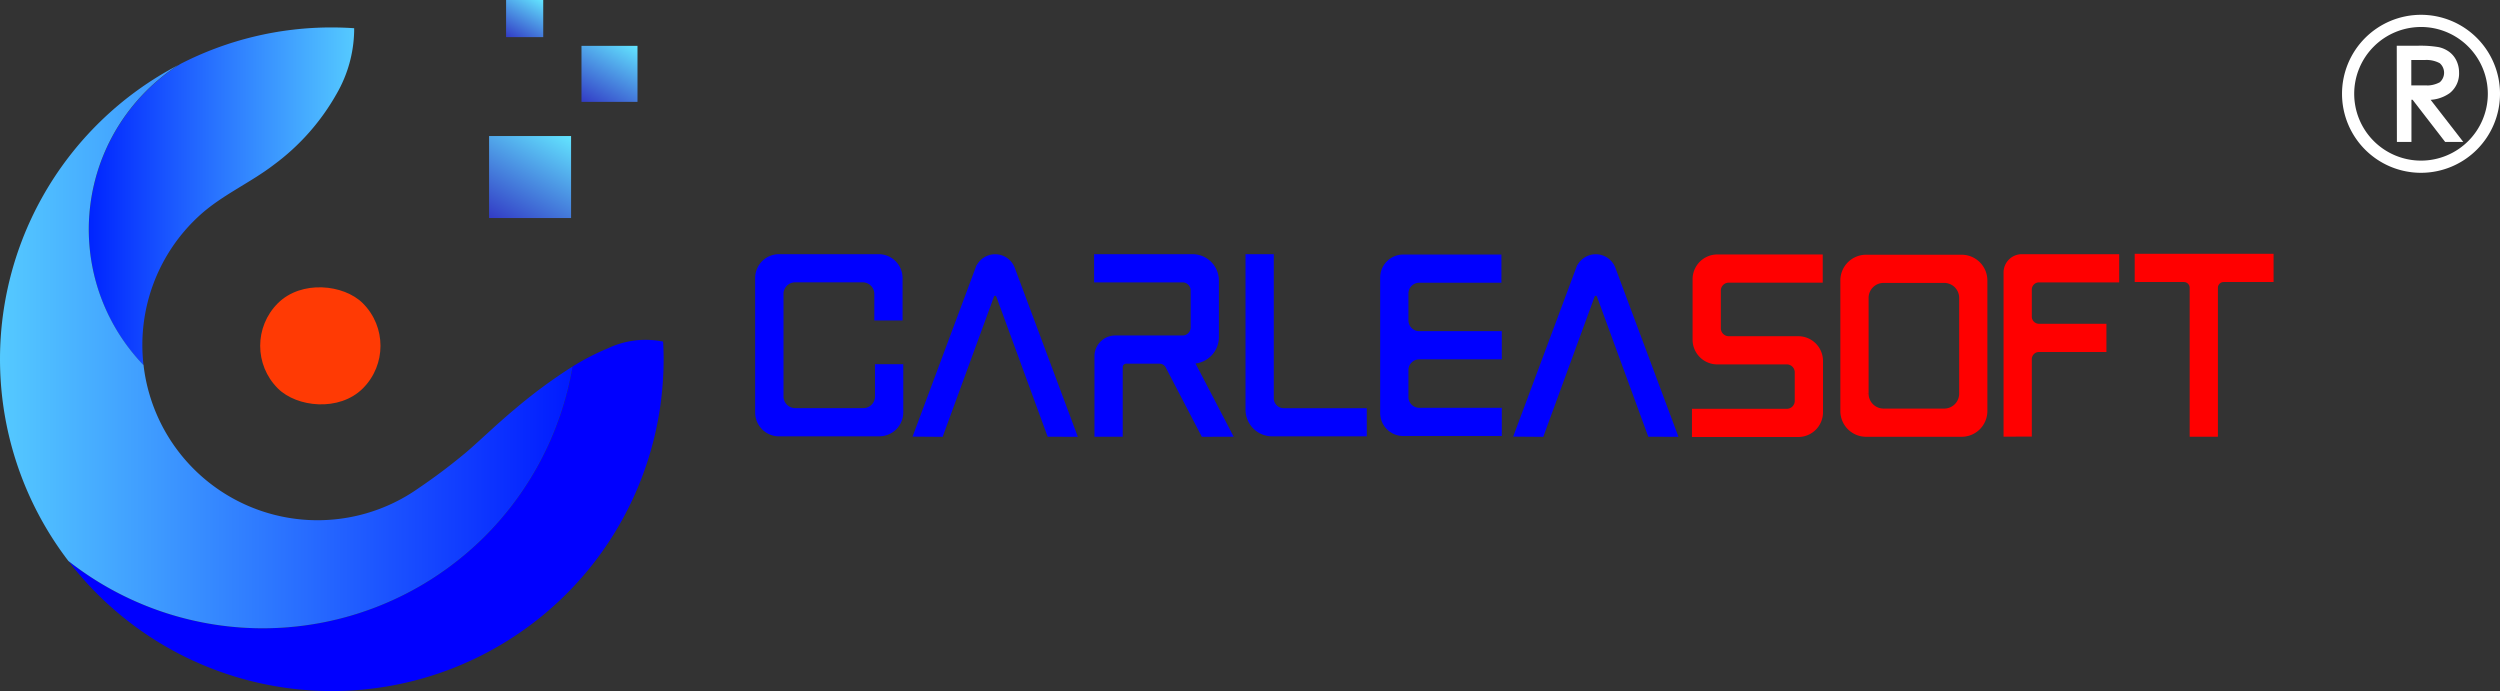 <svg xmlns="http://www.w3.org/2000/svg" xmlns:xlink="http://www.w3.org/1999/xlink" width="183.359" height="50.685" viewBox="0 0 183.359 50.685"><rect x="0" y="0" width="183.359" height="50.685" fill="#333333" stroke="none"/><defs><linearGradient id="a" x1="0.842" y1="-0.092" x2="0.158" y2="1.092" gradientUnits="objectBoundingBox"><stop offset="0" stop-color="#63e5ff"/><stop offset="1" stop-color="#323bc5"/></linearGradient><linearGradient id="d" y1="0.5" x2="1" y2="0.5" gradientUnits="objectBoundingBox"><stop offset="0" stop-color="#0024ff"/><stop offset="1" stop-color="#55caff"/></linearGradient><linearGradient id="e" y1="0.5" x2="1" y2="0.5" gradientUnits="objectBoundingBox"><stop offset="0" stop-color="#55caff"/><stop offset="1" stop-color="#001aff"/></linearGradient></defs><g transform="translate(-1723.083 -171.849)"><g transform="translate(1723.083 171.849)"><rect width="8.824" height="8.824" rx="4.412" transform="translate(17.255 25.365) rotate(-45)" fill="#ff3a04"/><rect width="6.014" height="6.014" transform="translate(35.871 9.977)" fill="url(#a)"/><rect width="4.108" height="4.108" transform="translate(42.648 3.363)" fill="url(#a)"/><rect width="2.723" height="2.723" transform="translate(37.119 0)" fill="url(#a)"/><g transform="translate(5.038 24.902)"><path d="M1791.608,295.217a6.476,6.476,0,0,0-4.046.491,18.126,18.126,0,0,0-2.594,1.336,23.05,23.05,0,0,1-36.951,14.287l-.006.006a24.334,24.334,0,0,0,43.633-14.823Q1791.643,295.861,1791.608,295.217Z" transform="translate(-1748.01 -295.066)" fill="blue"/></g><path d="M1759.319,206.592a12.852,12.852,0,0,1,4.1-10.985c1.64-1.5,3.711-2.387,5.468-3.735a16.571,16.571,0,0,0,4.6-5.208,9.562,9.562,0,0,0,1.279-4.587l0-.212c-.541-.036-1.087-.056-1.637-.056a24.231,24.231,0,0,0-11.089,2.668,14.345,14.345,0,0,0-2.719,22.115Z" transform="translate(-1748.791 -179.796)" fill="url(#d)"/><g transform="translate(0 4.76)"><path d="M1760.814,220.673c-1.179.978-2.279,2.044-3.43,3.053a43.211,43.211,0,0,1-3.6,2.722,12.849,12.849,0,0,1-20.173-9.026,14.342,14.342,0,0,1,2.569-22.017,24.339,24.339,0,0,0-8.083,36.382,23.051,23.051,0,0,0,36.983-14.263A37.583,37.583,0,0,0,1760.814,220.673Z" transform="translate(-1723.083 -195.404)" fill="url(#e)"/></g></g><g transform="translate(1778.722 190.716)"><path d="M1999.888,278.2a1.5,1.5,0,0,1-1.5-1.51v-9.842a1.5,1.5,0,0,1,1.5-1.51h7.312a1.505,1.505,0,0,1,1.5,1.51V269.7h-1.572v-1.672a1.107,1.107,0,0,0-1.084-1.125h-4.994a1.107,1.107,0,0,0-1.084,1.125v7.475a1.107,1.107,0,0,0,1.084,1.125h5.045a1.106,1.106,0,0,0,1.084-1.125v-2.094h1.572v3.278a1.505,1.505,0,0,1-1.5,1.51Z" transform="translate(-1998.391 -265.313)" fill="blue" stroke="blue" stroke-miterlimit="10" stroke-width="0.5"/><path d="M2056.042,278.235l4.511-12.088a1.287,1.287,0,0,1,2.374,0l4.516,12.1-1.678-.007-3.707-10.116a.341.341,0,0,0-.637,0l-3.707,10.124Z" transform="translate(-2044.391 -265.327)" fill="blue" stroke="blue" stroke-miterlimit="10" stroke-width="0.5"/><path d="M2274,278.235l4.511-12.088a1.287,1.287,0,0,1,2.374,0l4.516,12.1-1.678-.007-3.706-10.116a.34.34,0,0,0-.637,0l-3.707,10.124Z" transform="translate(-2218.297 -265.327)" fill="blue" stroke="blue" stroke-miterlimit="10" stroke-width="0.5"/><path d="M2126.614,273.29a.764.764,0,0,0-.676-.42h-2.462a.509.509,0,0,0-.493.523v4.834h-1.572v-5.65a1.272,1.272,0,0,1,1.266-1.275h4.962a.845.845,0,0,0,.826-.862v-2.672a.845.845,0,0,0-.826-.862h-6.254v-1.568h6.979a1.684,1.684,0,0,1,1.673,1.69v4.152a1.7,1.7,0,0,1-1.619,1.689l-.246.008,2.788,5.35-1.774.005Z" transform="translate(-2096.528 -265.313)" fill="blue" stroke="blue" stroke-miterlimit="10" stroke-width="0.5"/><path d="M2178.055,278.2a1.706,1.706,0,0,1-1.7-1.712v-11.15h1.572v10.3a.977.977,0,0,0,.957.995h5.865V278.2Z" transform="translate(-2140.393 -265.313)" fill="blue" stroke="blue" stroke-miterlimit="10" stroke-width="0.5"/><path d="M2226.633,278.279a1.442,1.442,0,0,1-1.435-1.447v-9.916a1.442,1.442,0,0,1,1.435-1.447h6.959v1.568h-5.8a1.042,1.042,0,0,0-1.02,1.06v1.932a1.042,1.042,0,0,0,1.02,1.06h5.828v1.568h-5.828a1.042,1.042,0,0,0-1.02,1.06v1.933a1.041,1.041,0,0,0,1.02,1.06h5.828v1.568Z" transform="translate(-2179.361 -265.417)" fill="blue" stroke="blue" stroke-miterlimit="10" stroke-width="0.5"/><path d="M2338.354,278.326v-1.568h6.726a.831.831,0,0,0,.812-.848v-2.06a.831.831,0,0,0-.812-.848h-5.125a1.565,1.565,0,0,1-1.556-1.57v-4.424a1.565,1.565,0,0,1,1.556-1.57h7.49v1.568h-6.661a.831.831,0,0,0-.812.848v2.732a.832.832,0,0,0,.812.848h5.125a1.565,1.565,0,0,1,1.556,1.57v3.752a1.565,1.565,0,0,1-1.556,1.57Z" transform="translate(-2269.648 -265.392)" fill="red" stroke="red" stroke-miterlimit="10" stroke-width="0.5"/><path d="M2393.832,278.4a1.637,1.637,0,0,1-1.627-1.643v-9.566a1.637,1.637,0,0,1,1.627-1.643h7.029a1.637,1.637,0,0,1,1.627,1.643v9.566a1.637,1.637,0,0,1-1.627,1.643Zm1.266-11.284a1.346,1.346,0,0,0-1.321,1.367v6.981a1.346,1.346,0,0,0,1.321,1.367h4.5a1.346,1.346,0,0,0,1.321-1.367v-6.981a1.346,1.346,0,0,0-1.321-1.367Z" transform="translate(-2312.616 -265.482)" fill="red" stroke="red" stroke-miterlimit="10" stroke-width="0.5"/><path d="M2451.438,278.221v-11.79a1.091,1.091,0,0,1,1.088-1.092h6.893v1.568h-5.649a.778.778,0,0,0-.76.794v1.949a.778.778,0,0,0,.76.794h4.712v1.568h-4.712a.778.778,0,0,0-.76.794v5.413Z" transform="translate(-2359.879 -265.313)" fill="red" stroke="red" stroke-miterlimit="10" stroke-width="0.5"/><path d="M2503.063,278.124V267.465a.673.673,0,0,0-.656-.688h-3.375v-1.568h9.685v1.568h-3.427a.673.673,0,0,0-.656.688v10.658Z" transform="translate(-2397.854 -265.209)" fill="red" stroke="red" stroke-miterlimit="10" stroke-width="0.5"/></g><path d="M2590.507,200.295a5.594,5.594,0,1,1,5.594-5.594A5.6,5.6,0,0,1,2590.507,200.295Zm0-10.694a5.1,5.1,0,1,0,5.1,5.1A5.106,5.106,0,0,0,2590.507,189.6Z" transform="translate(-689.858 -15.972)" fill="#fff" stroke="#fff" stroke-width="0.4"/><g transform="translate(1899.07 175.404)"><path d="M2596.963,195.915h1.325a7.729,7.729,0,0,1,1.519.1,1.842,1.842,0,0,1,.7.32,1.529,1.529,0,0,1,.459.574,1.8,1.8,0,0,1,.167.778,1.626,1.626,0,0,1-.6,1.338,2.509,2.509,0,0,1-1.7.449l2.4,3.094h-.824l-2.39-3.094h-.379v3.094h-.667Zm.667.648v2.26h1.149a2.225,2.225,0,0,0,1.254-.264,1.13,1.13,0,0,0,0-1.727,2.233,2.233,0,0,0-1.231-.269Z" transform="translate(-2596.963 -195.915)" fill="#fff" stroke="#fff" stroke-width="0.4"/></g></g></svg>